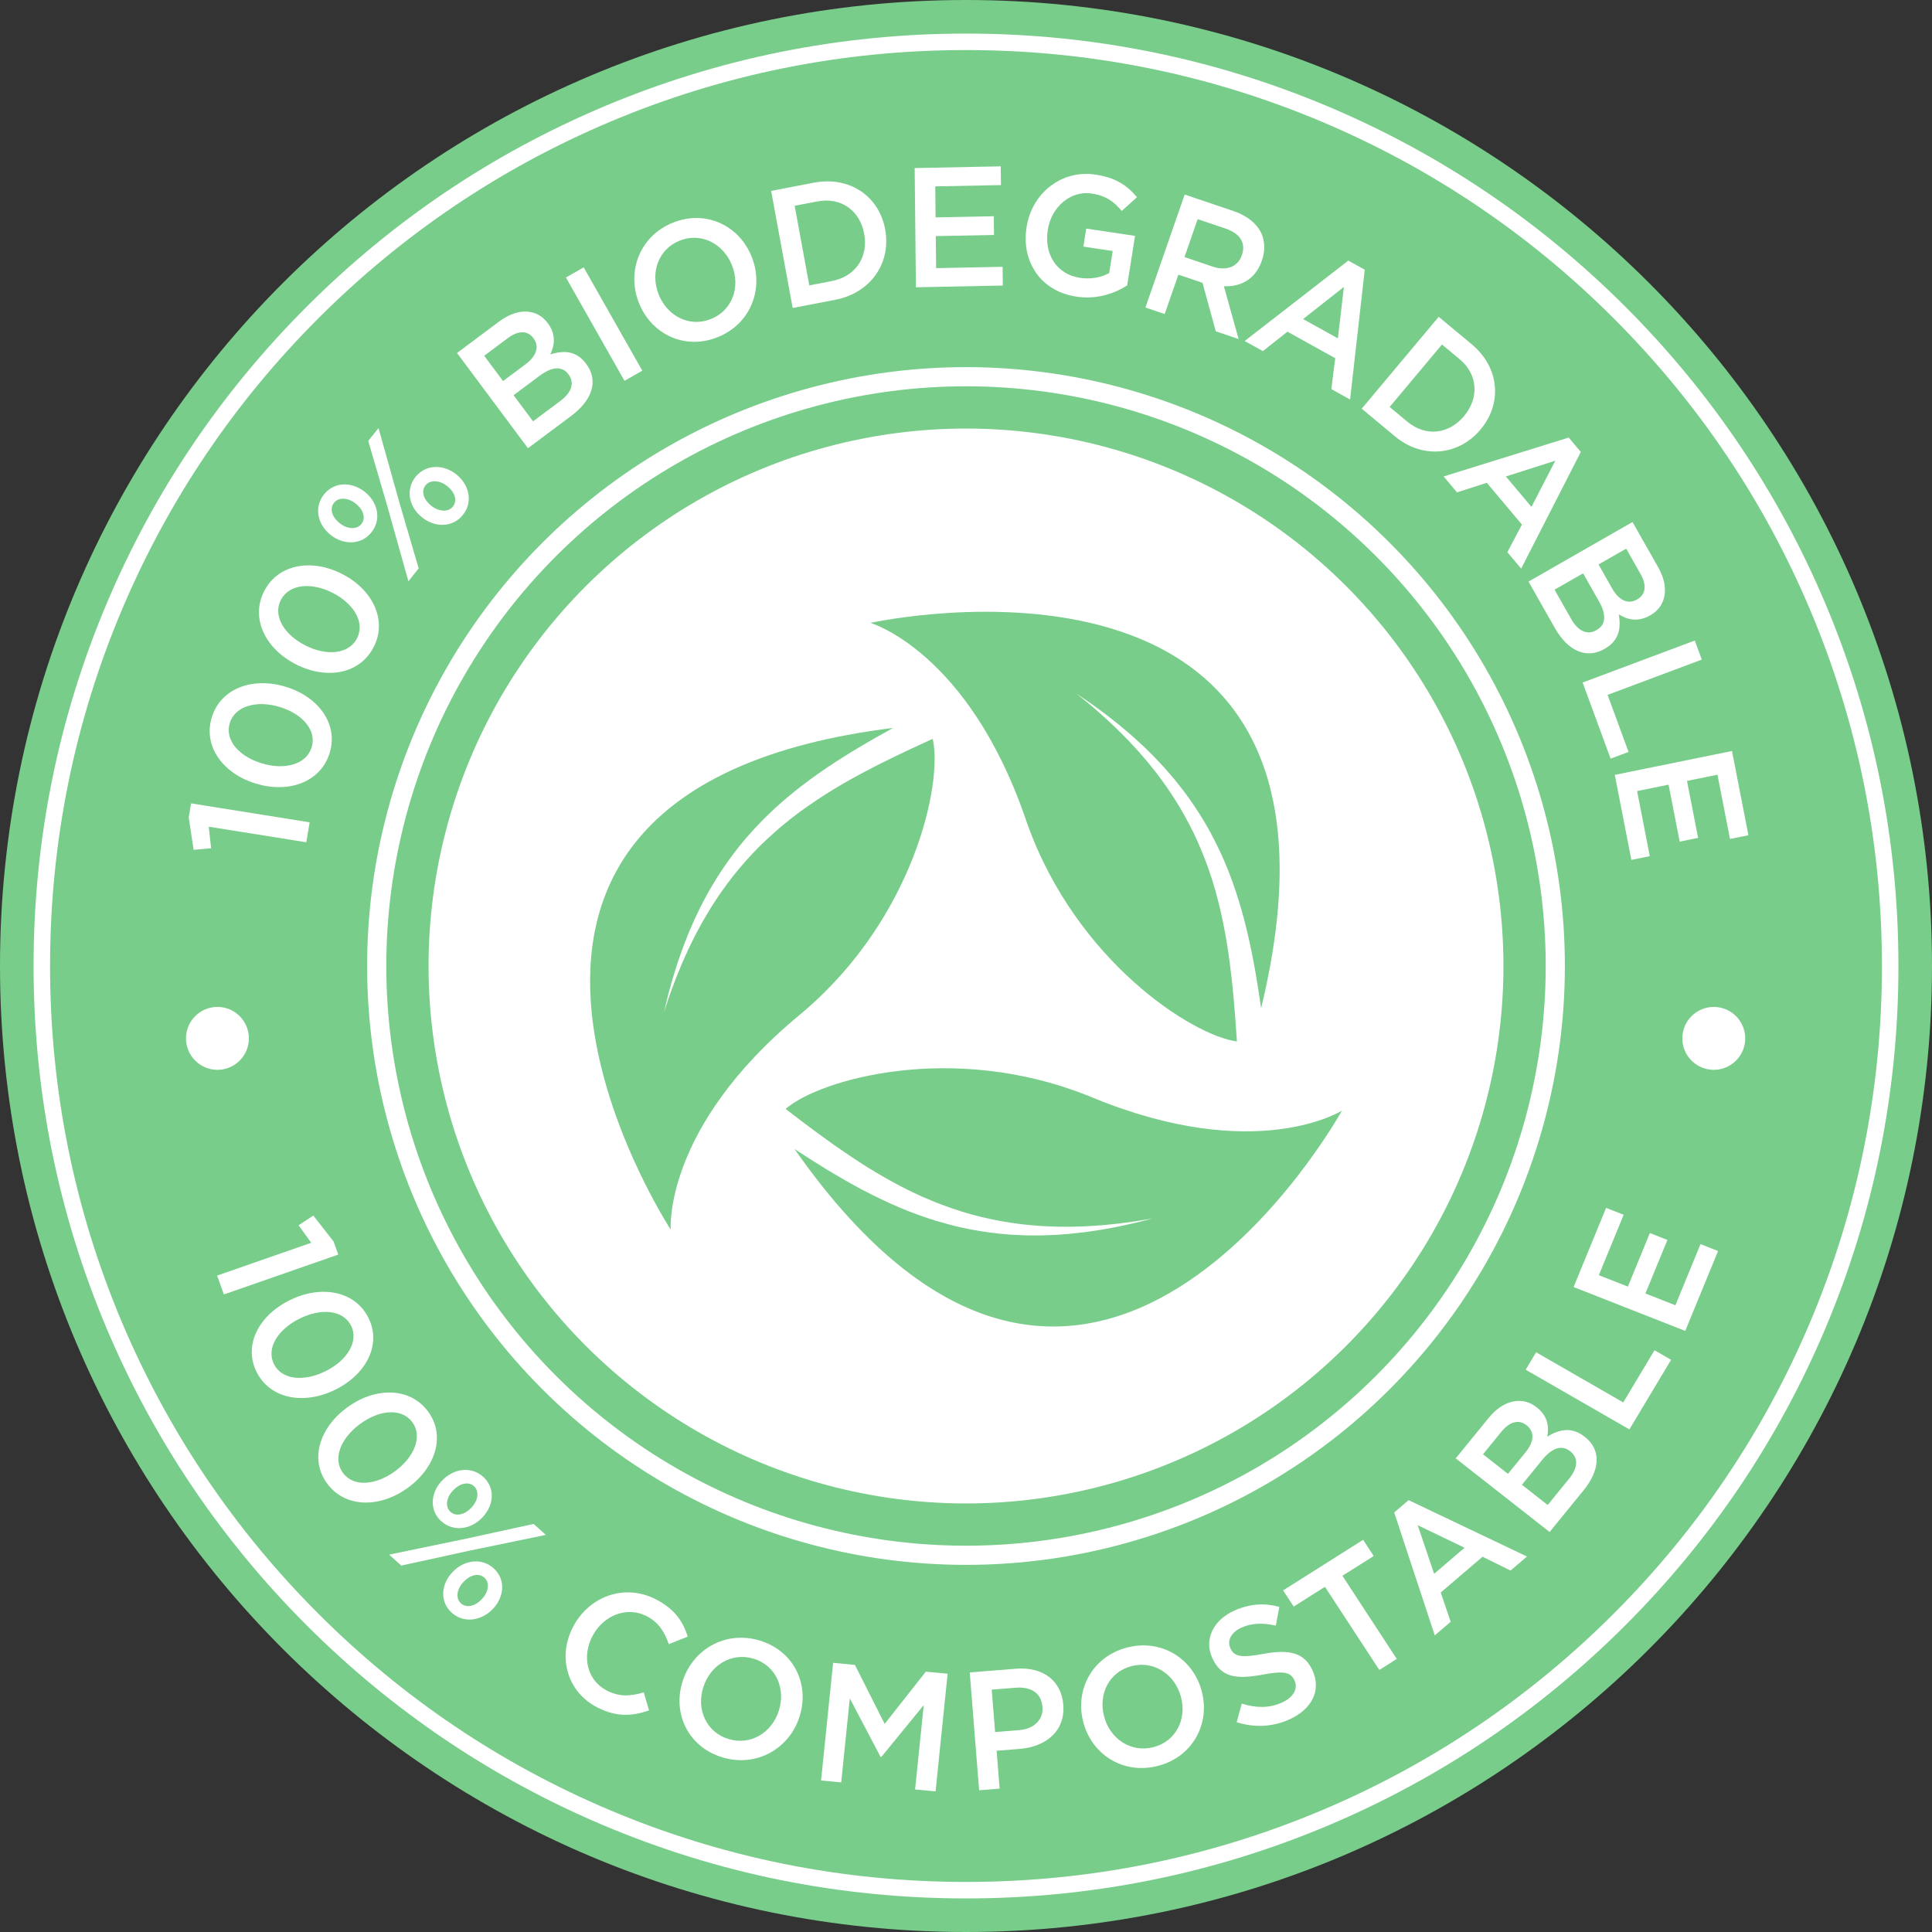 <?xml version="1.0" encoding="UTF-8"?> <svg xmlns="http://www.w3.org/2000/svg" id="_Слой_2" data-name="Слой 2" viewBox="0 0 2692.91 2692.91"><rect x="0" y="0" width="2692.91" height="2692.91" fill="#333333" stroke="none"/> <defs> <style> .cls-1 { fill: #fff; } .cls-2 { fill: #78cd8a; } .cls-3 { fill: none; stroke: #fff; stroke-miterlimit: 10; stroke-width: 26.71px; } </style> </defs> <g id="Capa_1" data-name="Capa 1"> <g> <path class="cls-2" d="M2692.91,1346.46c0,743.62-602.83,1346.45-1346.46,1346.45S0,2090.08,0,1346.46,602.83,0,1346.45,0s1346.46,602.83,1346.46,1346.46"></path> <path class="cls-1" d="M1346.46,2646.11c-175.45,0-345.65-34.36-505.88-102.14-154.76-65.46-293.75-159.17-413.11-278.52-119.35-119.35-213.06-258.34-278.52-413.11-67.78-160.23-102.14-330.44-102.14-505.88s34.36-345.66,102.14-505.89c65.46-154.76,159.17-293.75,278.52-413.1,119.36-119.36,258.34-213.06,413.11-278.52,160.23-67.77,330.44-102.14,505.88-102.14s345.66,34.36,505.89,102.14c154.76,65.46,293.75,159.16,413.11,278.52,119.35,119.35,213.06,258.34,278.52,413.1,67.78,160.23,102.14,330.44,102.14,505.89s-34.36,345.65-102.14,505.88c-65.46,154.76-159.17,293.75-278.52,413.11-119.36,119.36-258.35,213.07-413.11,278.52-160.23,67.77-330.44,102.14-505.89,102.14Zm0-2576.33c-172.35,0-339.55,33.75-496.94,100.32-152.03,64.3-288.56,156.36-405.81,273.61-117.26,117.25-209.31,253.79-273.61,405.81-66.57,157.39-100.32,324.58-100.32,496.94s33.76,339.55,100.32,496.94c64.31,152.02,156.36,288.56,273.61,405.81,117.25,117.25,253.78,209.31,405.81,273.61,157.39,66.57,324.59,100.32,496.94,100.32s339.55-33.76,496.94-100.32c152.03-64.3,288.56-156.36,405.81-273.61,117.26-117.25,209.31-253.79,273.61-405.81,66.57-157.39,100.32-324.58,100.32-496.94s-33.75-339.55-100.32-496.94c-64.3-152.02-156.36-288.56-273.61-405.81-117.25-117.25-253.78-209.31-405.81-273.61-157.39-66.57-324.58-100.32-496.94-100.32Z"></path> <g> <path class="cls-1" d="M433.8,1732.25l-17.66-24.42,20.61-13.49,28.18,36.04,6.57,18.33-159.47,55.57-9.43-26.31,131.2-45.72Z"></path> <path class="cls-1" d="M402.98,1812.7l.43-.21c42.75-21.47,90.26-14.01,109.69,23.47,19.32,37.28-2.1,79.11-44.85,100.58l-.43,.21c-42.75,21.47-90.26,14.01-109.69-23.48-19.43-37.48,2.1-79.11,44.85-100.57Zm51,98.39l.43-.22c29.5-14.81,46.16-41.41,34.75-63.41-11.4-22-42.2-24.25-71.92-9.33l-.43,.21c-29.5,14.81-46.26,41.2-34.75,63.41,11.51,22.2,42.63,24.04,71.92,9.33Z"></path> <path class="cls-1" d="M483.38,1962.16l.38-.28c38.41-28.33,86.55-28.97,112.24,4.66,25.55,33.46,11.72,78.25-26.68,106.58l-.39,.28c-38.4,28.33-86.55,28.98-112.24-4.67-25.69-33.64-11.72-78.24,26.68-106.57Zm67.44,88.31l.38-.29c26.5-19.55,38.28-48.54,23.2-68.28-15.08-19.75-45.83-16.78-72.52,2.91l-.39,.28c-26.5,19.55-38.42,48.35-23.2,68.28,15.21,19.93,46.22,16.5,72.53-2.91Z"></path> <path class="cls-1" d="M743.79,2124.13l17,15.27-107.89,22.31-93.55,20.48-17-15.27,107.55-22.29,93.89-20.49Zm-128.17-59.83l.32-.35c15.89-17.04,40.54-20.8,57.54-5.53,17,15.27,15.03,39.38-.54,56.08l-.32,.35c-15.73,16.87-40.36,20.96-57.53,5.53-16.83-15.11-15.03-39.38,.54-56.08Zm14.59,127.51l.32-.35c15.89-17.04,40.53-20.8,57.53-5.53,16.83,15.11,15.03,39.38-.54,56.08l-.33,.35c-15.73,16.87-40.53,20.8-57.54,5.53-16.83-15.11-15.02-39.38,.54-56.08Zm1.35-114.47l-.32,.35c-9.24,9.91-11.05,22.67-3.32,29.61,8.07,7.25,20.34,3.57,29.1-5.82l.32-.35c9.08-9.74,11.05-22.67,3.32-29.61-8.07-7.25-20.34-3.57-29.1,5.83Zm40.04,151.64l.32-.35c9.08-9.74,11.04-22.68,3.32-29.61-8.07-7.25-20.34-3.57-29.1,5.83l-.32,.35c-9.24,9.92-11.05,22.68-3.32,29.62,8.07,7.25,20.34,3.57,29.1-5.82Z"></path> <path class="cls-1" d="M799.19,2266.81l.22-.42c22.31-41.49,71.29-59.63,114.99-37.09,26.59,13.71,37.62,31.39,44.26,51.85l-26.48,10.57c-5.71-16.79-14.16-30.47-30.65-38.97-27.41-14.14-59.94-1.62-75.3,26.94l-.22,.41c-15.36,28.56-7.81,62.01,19.81,76.26,17.73,9.14,32.88,7.9,51.52,2.6l7.32,25.08c-23.57,8.08-45.44,9.59-72.44-4.34-42.05-21.68-55.55-70.99-33.02-112.89Z"></path> <path class="cls-1" d="M951.34,2343.84l.14-.45c14.07-44.32,59.69-71.19,107.54-56.69,47.85,14.5,69.6,61.28,55.53,105.61l-.14,.45c-14.07,44.32-59.68,71.19-107.54,56.7-47.85-14.5-69.6-61.28-55.53-105.61Zm134.21,40.66l.14-.45c9.71-30.6-4.25-62.7-35.19-72.07-30.94-9.37-60.45,9.06-70.17,39.65l-.14,.45c-9.71,30.6,4.32,62.47,35.26,71.84,30.94,9.38,60.39-8.83,70.09-39.43Z"></path> <path class="cls-1" d="M1161.24,2317.73l30.39,2.89,41.46,82.26,57.36-72.85,30.39,2.89-16.81,164.01-28.53-2.71,12.06-117.62-59.2,72.44-.93-.09-42.93-81.69-12.01,117.15-28.07-2.67,16.81-164.01Z"></path> <path class="cls-1" d="M1351.65,2331.11l64.16-5.14c38.12-3.06,63.57,16.86,66.21,49.94l.04,.47c2.94,36.84-24.82,58.42-60.62,61.3l-32.31,2.59,4.21,52.79-28.59,2.29-13.09-164.23Zm68.63,80.44c21.62-1.74,34.13-15.02,32.76-32.14l-.04-.47c-1.53-19.24-16.05-28.23-37.44-26.51l-33.24,2.66,4.71,59.12,33.24-2.67Z"></path> <path class="cls-1" d="M1510.02,2400.62l-.12-.46c-11.83-44.85,12.57-91.25,61.1-103.75,48.53-12.5,92.18,15.9,104.01,60.75l.12,.46c11.83,44.85-12.58,91.26-61.1,103.75-48.53,12.5-92.18-15.89-104.01-60.74Zm136.11-35.05l-.12-.46c-8.16-30.96-37.3-50.94-68.67-42.86-31.37,8.08-46.61,38.99-38.44,69.96l.12,.45c8.17,30.96,37.24,50.71,68.62,42.63,31.38-8.08,46.67-38.76,38.5-69.73Z"></path> <path class="cls-1" d="M1723.78,2400.48l7.04-25.87c19.96,6.06,37.67,6.68,55.94-1.48,16.15-7.21,22.8-19.48,17.67-30.62l-.2-.43c-4.93-10.71-13.54-13.84-44.13-7.93-35.22,6.43-57.41,4.98-70.13-22.66l-.2-.43c-11.84-25.7,1.23-52.98,30.77-66.17,21.68-9.68,41.95-10.72,62.67-5.25l-4.86,26.18c-18.02-4.09-33.88-3.46-47.48,2.61-15.3,6.83-20.58,18.74-16.04,28.6l.2,.43c5.33,11.57,14.49,13.67,46.34,7.71,35-6.33,56.38-2.19,67.83,22.66l.2,.43c12.92,28.06-1.28,54.55-32.52,68.5-22.74,10.15-47.86,11.81-73.11,3.72Z"></path> <path class="cls-1" d="M1846.79,2211.76l-43.59,27.55-14.74-22.55,111.53-70.48,14.74,22.55-43.6,27.55,75.78,115.91-24.35,15.38-75.77-115.91Z"></path> <path class="cls-1" d="M1943.3,2108.14l20.07-17.17,165.02,78.58-22.89,19.58-39.06-19.26-58.29,49.85,13.88,40.8-22.19,18.97-56.54-171.36Zm98.08,49.18l-65.3-31.41,22.87,67.71,42.44-36.3Z"></path> <path class="cls-1" d="M2029.05,2032.71l45.81-56.22c11.67-14.32,24.98-22.38,38.29-23.67,10.32-1,19.76,1.71,28.55,8.6l.37,.29c15.71,12.32,17.12,27.52,14.58,40.79,17.2-10.58,34.31-13.89,52.07,.05l.37,.29c23.38,18.34,20.88,46.6-1.89,74.53l-47.27,58.01-130.9-102.68Zm98.45-46.33c-10.29-8.07-23.06-5.18-34.59,8.97l-25.82,31.69,34.78,27.29,24.51-30.08c11.53-14.14,13.46-28.18,1.5-37.56l-.37-.3Zm22.27,48.28l-28.45,34.91,35.91,28.17,29.76-36.53c12.26-15.04,13.53-29.01,1.75-38.25l-.37-.29c-11.03-8.66-24.44-5.38-38.59,11.99Z"></path> <path class="cls-1" d="M2126.54,1909.18l14.56-24.31,121.45,69.88,43.57-72.72,23.13,13.31-58.13,97.03-144.58-83.19Z"></path> <path class="cls-1" d="M2193.34,1793.92l45.33-110.32,24.45,9.62-34.58,84.18,40.46,15.91,30.66-74.61,24.45,9.61-30.66,74.61,41.79,16.43,35.03-85.24,24.45,9.62-45.77,111.38-155.61-61.19Z"></path> </g> <circle class="cls-3" cx="1346.46" cy="1346.46" r="821.36" transform="translate(-557.72 1346.46) rotate(-45)"></circle> <circle class="cls-1" cx="1346.46" cy="1346.46" r="749.1" transform="translate(-557.72 1346.46) rotate(-45)"></circle> <path class="cls-1" d="M346.9,1447.34c0,24.21-19.62,43.83-43.82,43.83s-43.83-19.62-43.83-43.83,19.62-43.83,43.83-43.83,43.82,19.62,43.82,43.83"></path> <path class="cls-1" d="M2432.57,1447.34c0,24.21-19.62,43.83-43.82,43.83s-43.83-19.62-43.83-43.83,19.62-43.83,43.83-43.83,43.82,19.62,43.82,43.83"></path> <g> <path class="cls-1" d="M290.94,1152.28l3.33,30.04-24.44,2.18-6.76-45.34,3.28-19.38,165.27,26.41-4.71,27.82-135.96-21.73Z"></path> <path class="cls-1" d="M356.59,1092.18l-.45-.14c-45.35-13.85-73.6-52.02-60.8-92.65,12.72-40.41,57.42-56.05,102.77-42.19l.45,.14c45.35,13.86,73.6,52.02,60.8,92.65-12.79,40.63-57.42,56.05-102.77,42.19Zm33.59-106.66l-.45-.14c-31.29-9.56-61.85-1.71-69.37,22.14-7.51,23.85,12.63,46.71,44.16,56.33l.45,.14c31.29,9.56,61.78,1.93,69.36-22.14,7.58-24.07-13.09-46.84-44.15-56.34Z"></path> <path class="cls-1" d="M412.18,925.81l-.42-.22c-42.1-21.67-63.08-64.29-43.3-102.09,19.68-37.59,66.36-45.1,108.46-23.43l.42,.22c42.1,21.68,63.08,64.29,43.3,102.09-19.78,37.79-66.36,45.11-108.46,23.43Zm51.93-99.21l-.42-.22c-29.05-14.96-60.46-12.62-72.07,9.57-11.61,22.19,4.12,48.28,33.38,63.34l.42,.22c29.04,14.96,60.36,12.82,72.08-9.57,11.72-22.39-4.55-48.5-33.38-63.34Z"></path> <path class="cls-1" d="M461.18,745.85l-.37-.29c-18.2-14.36-23.55-38.41-9.25-56.39,14.3-17.98,38.73-17.92,56.55-3.85l.37,.29c18.01,14.22,23.7,38.22,9.25,56.39-14.16,17.8-38.73,17.92-56.55,3.85Zm12.11-16.75l.37,.29c10.58,8.35,23.56,9.14,30.06,.96,6.79-8.54,2.3-20.37-7.73-28.28l-.37-.29c-10.4-8.21-23.56-9.14-30.06-.96-6.79,8.54-2.3,20.36,7.73,28.28Zm39.99-114.5l14.3-17.98,29.38,104.8,26.61,90.8-14.3,17.98-29.34-104.47-26.66-91.12Zm75.46,106.89l-.37-.29c-18.2-14.36-23.55-38.41-9.25-56.39,14.16-17.8,38.73-17.92,56.55-3.85l.37,.29c18.01,14.22,23.55,38.41,9.25,56.39-14.16,17.8-38.73,17.92-56.55,3.85Zm34.82-43.77l-.37-.29c-10.4-8.21-23.56-9.14-30.06-.96-6.79,8.54-2.3,20.36,7.73,28.28l.37,.29c10.58,8.35,23.56,9.14,30.06,.96,6.79-8.54,2.29-20.36-7.73-28.28Z"></path> <path class="cls-1" d="M637,492.01l58.39-43.62c14.88-11.12,29.71-15.7,42.79-13.67,10.14,1.57,18.49,6.55,25.13,15.47l.28,.38c11.87,15.93,9.3,31.13,3.44,43.47,19.21-6.08,36.45-5.09,49.87,12.92l.28,.38c17.66,23.7,7.97,50.72-21.04,72.39l-60.25,45.01-98.9-132.74Zm106.27-20.94c-7.77-10.43-20.76-10.76-35.45,.21l-32.91,24.59,26.28,35.27,31.24-23.34c14.69-10.98,20.17-24.22,11.13-36.35l-.28-.38Zm8.87,52.7l-36.26,27.09,27.12,36.41,37.94-28.34c15.62-11.67,20.44-25.01,11.54-36.96l-.28-.38c-8.34-11.19-22.02-11.29-40.06,2.18Z"></path> <path class="cls-1" d="M788.8,386.82l24.78-14.17,81.67,144.01-24.78,14.17-81.66-144.01Z"></path> <path class="cls-1" d="M890.61,422.25l-.17-.44c-17.13-43.37,1.23-92.84,47.49-111.45,46.27-18.6,92.72,4.3,109.85,47.67l.17,.44c17.13,43.37-1.23,92.84-47.49,111.45-46.27,18.6-92.72-4.3-109.85-47.67Zm129.76-52.17l-.17-.44c-11.83-29.94-42.96-46.25-72.87-34.22-29.91,12.03-41.13,44.86-29.3,74.8l.17,.44c11.83,29.94,42.87,46.03,72.78,34,29.91-12.03,41.22-44.63,29.39-74.57Z"></path> <path class="cls-1" d="M1074.87,266.09l59.36-11.42c50.04-9.62,91.08,18.93,99.52,64.86l.08,.46c8.44,45.93-19.58,88.24-69.62,97.87l-59.36,11.42-29.98-163.19Zm32.77,20.73l20.39,110.97,31.38-6.04c33.43-6.43,51.03-33.71,45.16-65.65l-.09-.47c-5.87-31.94-32.02-51.28-65.46-44.85l-31.39,6.04Z"></path> <path class="cls-1" d="M1274.92,234.25l119.99-2.39,.27,26.11-91.55,1.82,.45,43.2,81.14-1.61,.27,26.11-81.15,1.61,.46,44.63,92.71-1.84,.27,26.11-121.14,2.41-1.73-166.17Z"></path> <path class="cls-1" d="M1430.9,316.53l.07-.47c7.32-46.03,47.76-79.89,95.95-72.7,27.86,4.16,43.72,14.71,57.88,31.49l-21.28,19.18c-10.61-12.65-21.63-21.26-41.95-24.3-29.45-4.4-56.05,18.79-61.05,50.26l-.07,.47c-5.38,33.82,12.36,61.95,45.01,66.83,15.07,2.25,29.55-.63,40.57-6.68l4.89-30.76-40.88-6.11,3.99-25.13,68.05,10.17-10.98,69.04c-17.96,11.5-42.43,19.87-70.75,15.64-50.01-7.47-77.06-49.02-69.45-96.93Z"></path> <path class="cls-1" d="M1651.25,271.17l68.13,23.04c19.22,6.5,32.25,17.44,38.64,30.66,5.11,11.28,5.63,24.53,.87,38.25l-.16,.45c-8.98,25.87-29.45,36.3-52.81,35.43l20.56,73.57-31.88-10.78-18.49-67.59-33.63-11.37-19.07,54.89-26.86-9.08,54.71-157.47Zm39.04,100.44c19.22,6.5,35.04,.29,40.59-15.69l.16-.45c5.86-16.87-2.73-30.08-22.6-36.8l-39.08-13.22-18.37,52.87,39.3,13.29Z"></path> <path class="cls-1" d="M1879.31,363.23l22.95,12.73-20.44,180.9-26.17-14.52,5.47-43.05-66.63-36.96-34.26,27.08-25.36-14.07,144.44-112.12Zm-14.5,108.39l8.38-71.7-56.89,44.79,48.51,26.91Z"></path> <path class="cls-1" d="M2005.34,441.58l46.12,38.41c38.87,32.38,42.59,82.37,12.39,118.41l-.31,.37c-30.2,36.04-80.51,41.66-119.39,9.28l-46.12-38.41,107.3-128.06Zm4.57,38.59l-72.96,87.08,24.39,20.31c25.98,21.64,58.12,17.65,79.12-7.41l.3-.37c21-25.06,19.52-57.67-6.45-79.3l-24.39-20.31Z"></path> <path class="cls-1" d="M2186.53,609.89l16.87,20.06-83.13,162.59-19.25-22.87,20.35-38.48-49-58.23-41.52,13.32-18.66-22.17,174.34-54.22Zm-51.92,96.62l33.21-64.34-68.89,21.95,35.68,42.4Z"></path> <path class="cls-1" d="M2275.45,727.61l35.67,62.81c9.09,16,11.69,31.21,7.95,43.96-2.9,9.88-8.95,17.58-18.68,23.16l-.42,.24c-17.4,9.96-32.17,5.7-43.67-1.5,3.52,19.72,.25,36.7-19.42,47.96l-.41,.24c-25.88,14.83-51.46,2.17-69.18-29.03l-36.8-64.81,144.97-83.02Zm-46.73,110.53l-22.16-39-39.76,22.77,23.17,40.8c9.54,16.8,22.17,23.09,35.22,15.62l.42-.24c12.22-7,14.13-20.55,3.11-39.95Zm53.55-2.84c11.39-6.52,13.44-19.36,4.46-35.16l-20.11-35.4-38.52,22.06,19.09,33.6c8.97,15.8,21.41,22.73,34.67,15.13l.41-.24Z"></path> <path class="cls-1" d="M2362.28,892.79l9.76,26.58-131.31,49.18,29.21,79.52-25.01,9.37-38.97-106.1,156.32-58.54Z"></path> <path class="cls-1" d="M2414.12,1046.77l22.9,117.4-25.67,5.23-17.47-89.58-42.47,8.65,15.49,79.4-25.67,5.23-15.49-79.4-43.87,8.94,17.69,90.71-25.67,5.23-23.12-118.53,163.36-33.27Z"></path> </g> <g> <path class="cls-2" d="M1121.96,1566.19c12.55,9.51,26.2,19.49,40.71,29.81,14.53,10.2,29.94,20.61,46.07,30.74,16.14,10.03,33.01,19.7,50.36,28.59,4.35,2.16,8.7,4.44,13.11,6.53,4.41,2.04,8.84,4.09,13.27,6.14,8.92,3.83,17.87,7.72,26.93,11.03,18.07,6.79,36.33,12.68,54.45,16.97,18.1,4.36,36.03,7.83,53.4,9.86,8.7,1.28,17.24,1.81,25.62,2.61,2.09,.22,4.17,.31,6.24,.4,2.07,.1,4.12,.21,6.17,.31,4.09,.17,8.14,.46,12.12,.54,3.98,.04,7.91,.08,11.78,.12,3.87,.02,7.69,.16,11.42,0,3.74-.1,7.41-.2,11.02-.29,3.61-.12,7.17-.13,10.61-.41,6.92-.45,13.55-.87,19.86-1.28,6.28-.62,12.25-1.2,17.85-1.76,5.62-.47,10.81-1.31,15.65-1.91,4.83-.65,9.27-1.24,13.28-1.77,15.96-2.64,25.07-4.16,25.07-4.16,0,0-8.97,2.27-24.68,6.27-3.95,.86-8.34,1.83-13.1,2.88-4.78,1.01-9.91,2.29-15.48,3.23-5.55,1.03-11.46,2.12-17.69,3.27-6.27,.93-12.86,1.93-19.75,2.96-3.43,.57-6.98,.87-10.58,1.3-3.61,.39-7.28,.81-11.01,1.22-3.73,.48-7.56,.66-11.44,.97-3.88,.29-7.83,.57-11.82,.87-4,.26-8.08,.3-12.2,.47-2.06,.07-4.14,.14-6.22,.21-2.09,.07-4.19,.16-6.31,.11-8.47-.11-17.13,.08-25.97-.5-17.68-.59-36.04-2.64-54.71-5.59-18.68-2.89-37.66-7.42-56.55-12.92-9.46-2.67-18.85-5.94-28.22-9.17-4.66-1.75-9.32-3.51-13.96-5.25-4.63-1.79-9.22-3.78-13.81-5.66-18.3-7.77-36.13-16.39-53.18-25.42-17.02-9.13-33.29-18.58-48.59-27.85-15.25-9.38-29.59-18.47-42.68-27.1-.53-.34-1.05-.68-1.57-1.03,410.32,586.38,763.02-53.5,763.02-53.5,0,0-119.6,76.03-348.6-18.59-2.38-.98-4.75-1.93-7.13-2.86-187.53-74.3-371.58-22.55-419.73,19.07,8.29,6.39,17.31,13.3,26.97,20.58Z"></path> <path class="cls-2" d="M1721.71,1417.82c-1.16-15.7-2.7-32.54-4.54-50.25-1.96-17.64-4.33-36.09-7.39-54.89-3.15-18.74-7.04-37.79-11.84-56.69-1.26-4.69-2.42-9.46-3.77-14.15-1.39-4.66-2.78-9.33-4.16-14.02-3.02-9.23-6.02-18.52-9.52-27.5-6.85-18.05-14.5-35.64-23.26-52.08-8.7-16.46-17.95-32.21-27.91-46.59-4.79-7.37-10.04-14.13-14.97-20.95-1.23-1.71-2.53-3.34-3.83-4.95-1.29-1.62-2.57-3.23-3.85-4.83-2.57-3.18-5.04-6.41-7.6-9.45-2.6-3.02-5.17-5.99-7.69-8.92-2.54-2.91-4.96-5.88-7.55-8.56-2.55-2.74-5.06-5.43-7.51-8.08-2.48-2.62-4.83-5.29-7.32-7.69-4.91-4.9-9.61-9.59-14.09-14.05-4.62-4.31-9-8.39-13.12-12.23-4.07-3.91-8.13-7.25-11.78-10.48-3.68-3.19-7.05-6.14-10.1-8.8-12.53-10.23-19.7-16.07-19.7-16.07,0,0,7.63,5.23,21.01,14.38,3.26,2.4,6.89,5.04,10.82,7.92,3.91,2.92,8.26,5.93,12.65,9.48,4.44,3.49,9.16,7.2,14.15,11.12,4.85,4.09,9.95,8.38,15.27,12.86,2.7,2.2,5.27,4.66,7.97,7.08,2.68,2.45,5.42,4.93,8.2,7.45,2.83,2.49,5.49,5.24,8.29,7.95,2.78,2.72,5.6,5.5,8.46,8.3,2.84,2.83,5.57,5.86,8.42,8.84,1.41,1.51,2.84,3.01,4.27,4.53,1.44,1.52,2.89,3.04,4.25,4.66,5.52,6.43,11.38,12.8,16.79,19.82,11.24,13.66,21.84,28.79,31.97,44.74,10.18,15.93,19.33,33.17,27.69,50.98,4.25,8.86,8.01,18.07,11.77,27.24,1.77,4.65,3.53,9.32,5.28,13.95,1.72,4.66,3.25,9.42,4.88,14.1,6.27,18.87,11.59,37.95,16.08,56.71,4.41,18.81,8.07,37.26,11.22,54.87,3.04,17.64,5.7,34.41,7.88,49.95,.09,.62,.18,1.23,.27,1.85,168.75-695.51-544.53-537.17-544.53-537.17,0,0,136.11,39.49,216.48,273.87,.84,2.43,1.7,4.85,2.57,7.24,68.21,189.83,228.71,293.72,291.76,302.34-.69-10.44-1.46-21.78-2.39-33.84Z"></path> <path class="cls-2" d="M1269.22,1044.04c-14.28,6.64-29.49,14.03-45.4,22.01-15.82,8.07-32.23,16.82-48.73,26.31-16.42,9.57-32.86,19.94-48.84,31.11-3.94,2.84-7.99,5.62-11.9,8.53-3.87,2.94-7.75,5.89-11.64,8.85-7.56,6.09-15.2,12.18-22.36,18.63-14.46,12.79-28.21,26.16-40.49,40.16-12.32,13.96-23.78,28.17-33.71,42.58-5.21,7.08-9.67,14.39-14.3,21.41-1.17,1.75-2.23,3.54-3.28,5.33-1.06,1.78-2.11,3.55-3.16,5.31-2.07,3.53-4.21,6.97-6.15,10.45-1.9,3.5-3.77,6.95-5.62,10.35-1.83,3.41-3.75,6.72-5.34,10.09-1.66,3.36-3.29,6.65-4.9,9.88-1.58,3.25-3.24,6.39-4.6,9.57-2.84,6.32-5.57,12.38-8.16,18.15-2.4,5.84-4.67,11.39-6.8,16.6-2.22,5.19-3.91,10.17-5.64,14.73-1.69,4.57-3.24,8.77-4.66,12.56-5.14,15.33-8.07,24.1-8.07,24.1,0,0,2.19-8.99,6.02-24.74,1.09-3.9,2.28-8.22,3.59-12.93,1.34-4.7,2.61-9.83,4.39-15.19,1.69-5.38,3.49-11.12,5.4-17.17,2.11-5.98,4.32-12.27,6.63-18.83,1.1-3.31,2.5-6.58,3.8-9.96,1.34-3.37,2.69-6.81,4.07-10.31,1.33-3.52,2.96-6.99,4.51-10.56,1.56-3.56,3.16-7.18,4.77-10.85,1.65-3.66,3.52-7.28,5.3-11.01,.91-1.85,1.81-3.71,2.73-5.6,.91-1.87,1.82-3.77,2.86-5.62,4.06-7.44,7.95-15.17,12.61-22.71,8.8-15.34,19.21-30.61,30.55-45.73,11.3-15.16,24.19-29.81,37.89-43.92,6.79-7.11,14.07-13.88,21.32-20.64,3.73-3.3,7.47-6.6,11.18-9.87,3.75-3.26,7.65-6.38,11.46-9.56,15.43-12.53,31.4-24.25,47.36-35.09,16.04-10.77,32-20.72,47.36-29.9,15.43-9.08,30.18-17.5,43.94-25.03,.55-.3,1.09-.6,1.64-.9-710.25,88.05-309.94,699.28-309.94,699.28,0,0-11.19-141.28,179.63-299.33,1.98-1.64,3.93-3.29,5.87-4.96,153.45-130.93,193.88-317.79,179.65-379.82-9.52,4.33-19.86,9.07-30.8,14.2Z"></path> </g> </g> </g> </svg> 